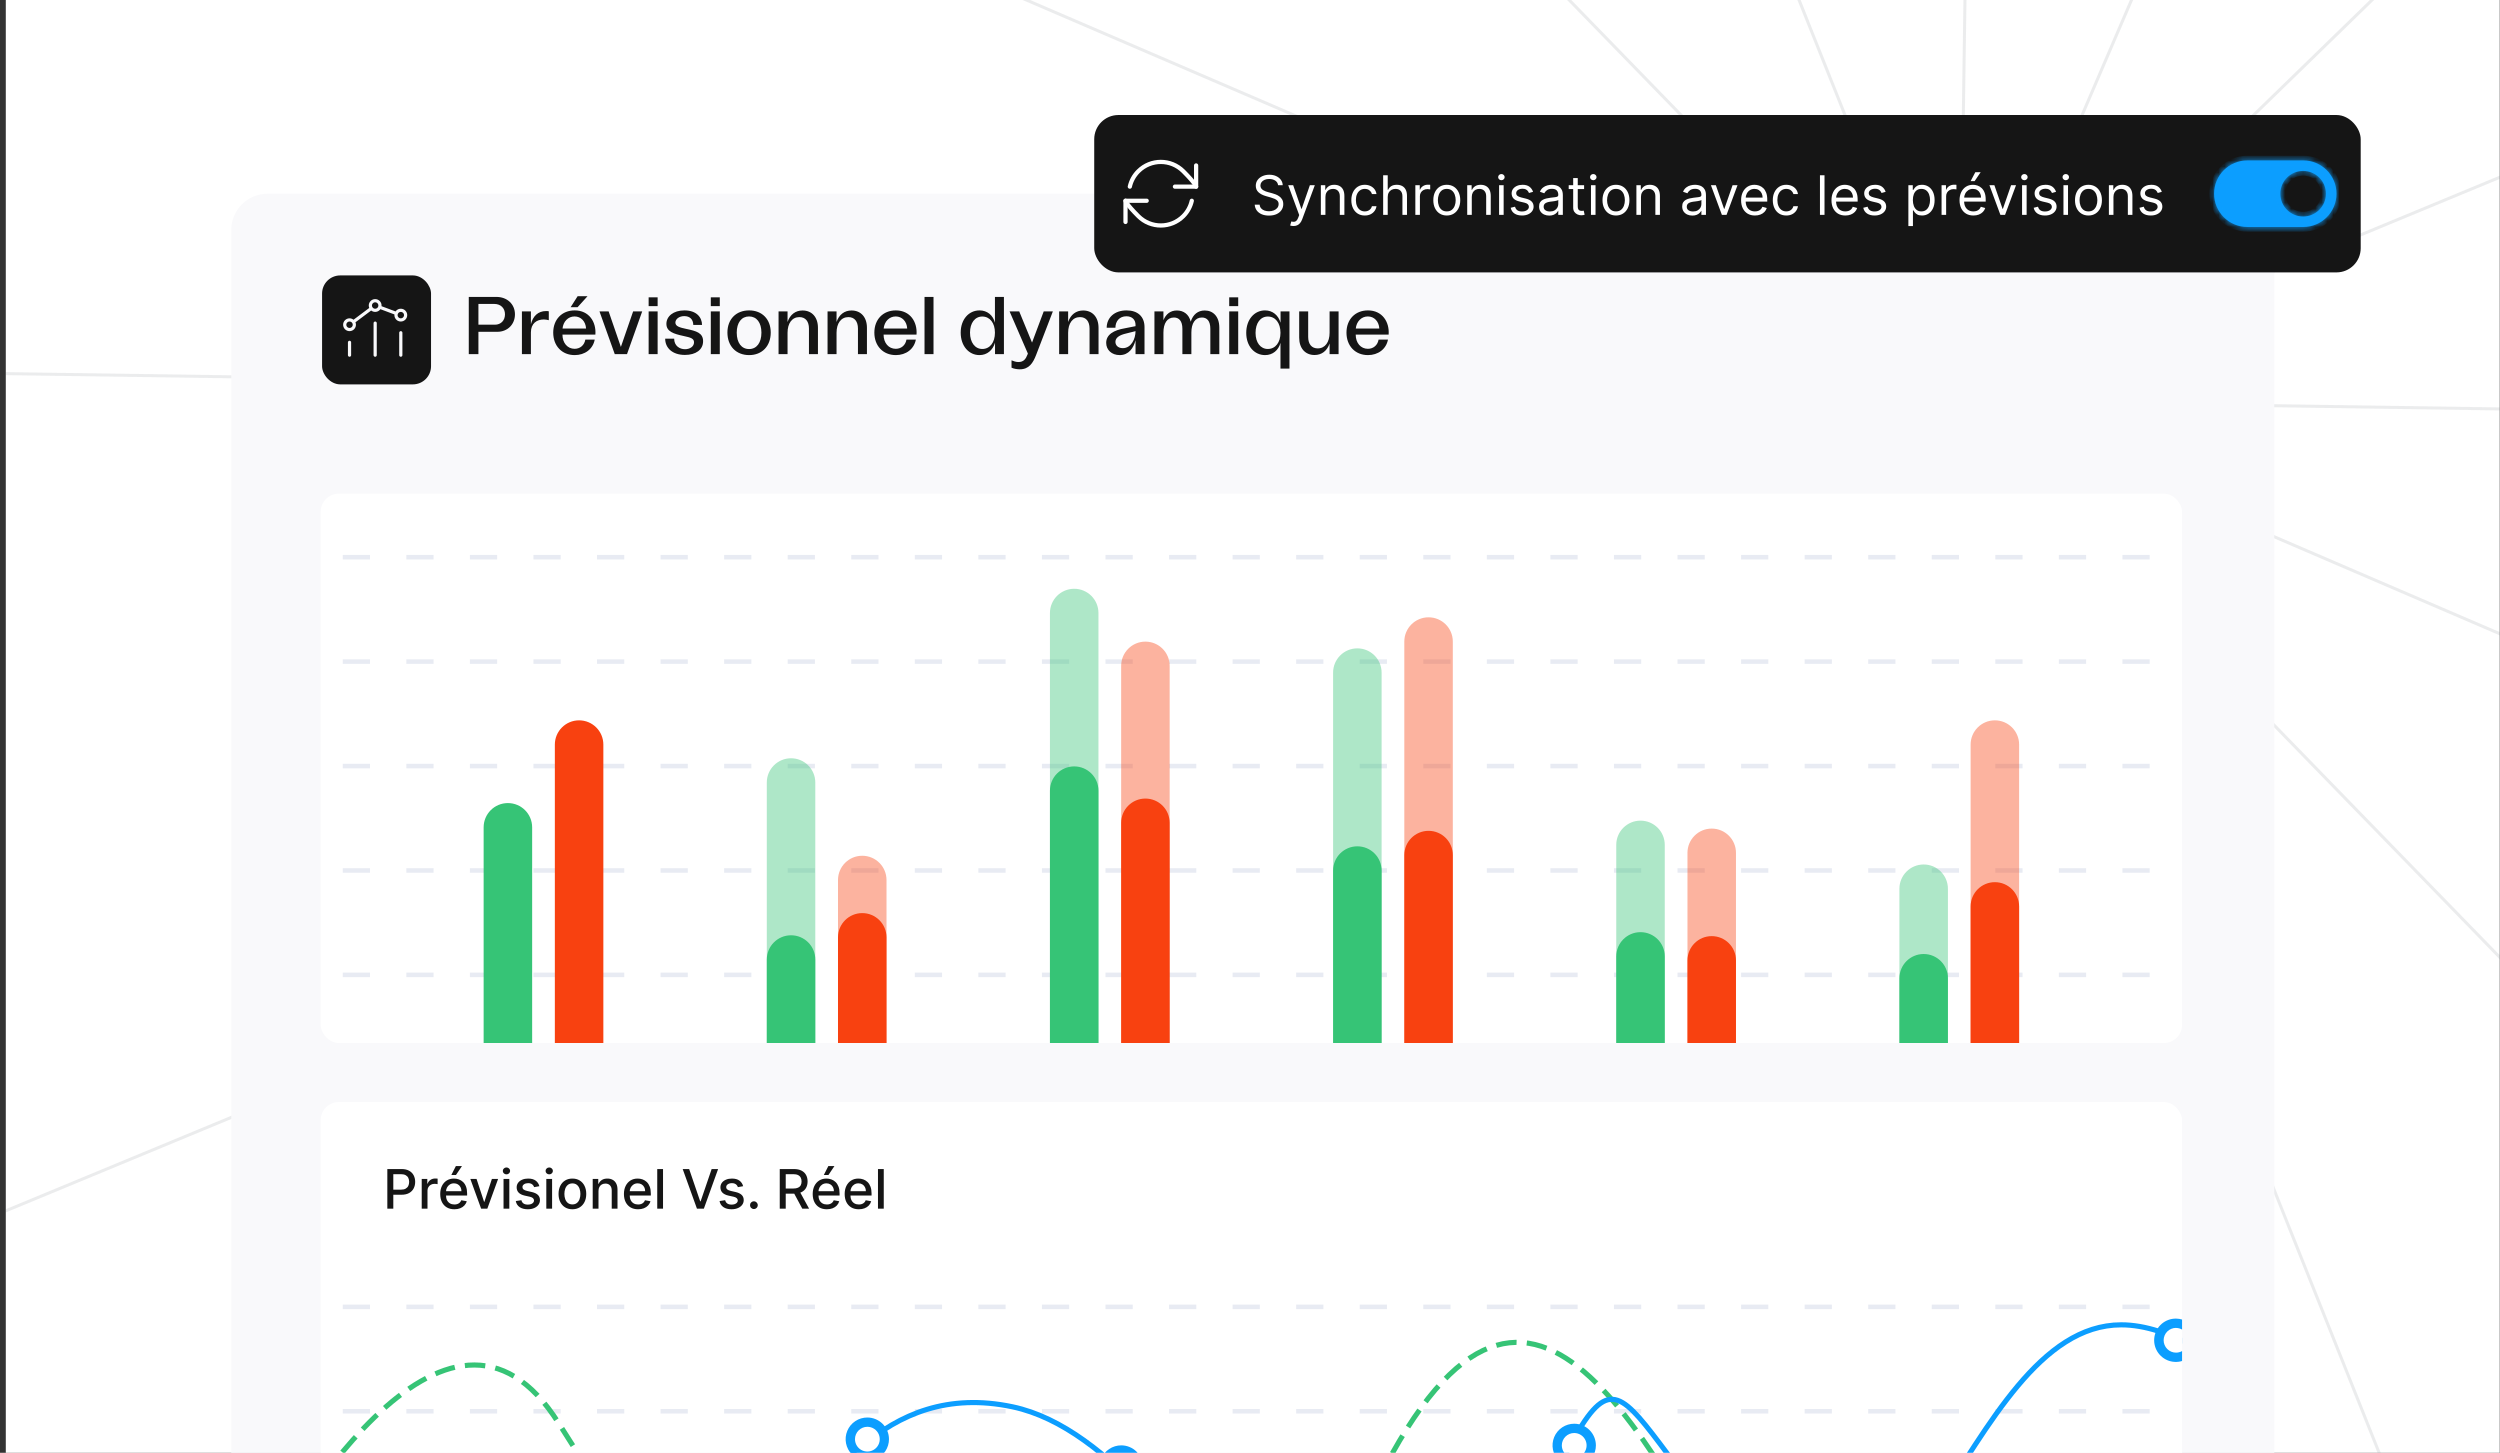 <svg width="413" height="240" viewBox="0 0 413 240" fill="none" xmlns="http://www.w3.org/2000/svg">
<rect x="0" y="0" width="413" height="240" fill="#333333" stroke="none"/>
<g clip-path="url(#clip0_8269_175223)">
<rect width="412" height="240" transform="translate(0.957)" fill="white"/>
<path d="M1870.22 -1437.09L-1222.88 1569.66" stroke="#39434C" stroke-opacity="0.1" stroke-width="0.5"/>
<path d="M-994.401 -1289.64L1641.74 1422.22" stroke="#39434C" stroke-opacity="0.1" stroke-width="0.5"/>
<path d="M354.204 -2090.33L293.143 2222.91" stroke="#39434C" stroke-opacity="0.1" stroke-width="0.5"/>
<path d="M-1571.32 39.465L2218.66 93.118" stroke="#39434C" stroke-opacity="0.1" stroke-width="0.5"/>
<path d="M2304.61 -754.676L-1657.27 887.247" stroke="#39434C" stroke-opacity="0.1" stroke-width="0.5"/>
<path d="M-476.124 -1936.77L1123.47 2069.36" stroke="#39434C" stroke-opacity="0.1" stroke-width="0.5"/>
<path d="M1174.51 -1915.64L-527.174 2048.21" stroke="#39434C" stroke-opacity="0.1" stroke-width="0.5"/>
<path d="M-1421.07 -684.176L2068.41 816.758" stroke="#39434C" stroke-opacity="0.1" stroke-width="0.5"/>
<g clip-path="url(#clip1_8269_175223)">
<path d="M38.207 38C38.207 34.686 40.893 32 44.207 32H369.707C373.021 32 375.707 34.686 375.707 38V303.5C375.707 306.814 373.021 309.5 369.707 309.5H44.207C40.893 309.5 38.207 306.814 38.207 303.5V38Z" fill="#F9F9FB"/>
<rect x="53.207" y="45.5" width="18" height="18" rx="3" fill="#151515"/>
<path d="M66.213 58.673V54.967M61.977 58.673V53.379M57.742 58.673V56.555" stroke="#F9F9FB" stroke-width="0.529" stroke-linecap="round" stroke-linejoin="round"/>
<path d="M62.722 50.749L65.459 51.775M61.342 50.947L58.378 53.17M66.775 51.497C67.085 51.807 67.085 52.309 66.775 52.62C66.464 52.93 65.962 52.93 65.651 52.62C65.341 52.309 65.341 51.807 65.651 51.497C65.962 51.187 66.464 51.187 66.775 51.497ZM58.304 53.085C58.614 53.395 58.614 53.898 58.304 54.208C57.994 54.518 57.491 54.518 57.181 54.208C56.871 53.898 56.871 53.395 57.181 53.085C57.491 52.775 57.994 52.775 58.304 53.085ZM62.539 49.908C62.849 50.218 62.849 50.721 62.539 51.031C62.229 51.342 61.726 51.342 61.416 51.031C61.106 50.721 61.106 50.218 61.416 49.908C61.726 49.598 62.229 49.598 62.539 49.908Z" stroke="#F9F9FB" stroke-width="0.529" stroke-linecap="round" stroke-linejoin="round"/>
<path d="M77.442 58.5V49.05H82.005C83.787 49.05 85.07 50.252 85.07 51.925C85.07 53.599 83.841 54.815 82.154 54.815H79.035V58.5H77.442ZM79.035 53.64H81.749C82.761 53.64 83.423 52.938 83.423 51.925C83.423 50.926 82.734 50.211 81.668 50.211H79.035V53.64ZM86.22 58.5V51.44H87.705V53.572C88.029 52.249 88.866 51.386 90.216 51.386C90.364 51.386 90.513 51.386 90.661 51.426V52.898C90.418 52.83 90.094 52.776 89.838 52.776C88.69 52.776 87.705 53.41 87.705 54.909V58.5H86.22ZM94.942 58.662C92.823 58.662 91.392 57.136 91.392 54.95C91.392 52.776 92.823 51.278 94.942 51.278C97.305 51.278 98.52 53.181 98.358 55.273H92.917C92.917 56.664 93.754 57.623 94.929 57.623C95.847 57.623 96.549 57.015 96.697 56.097H98.25C97.953 57.676 96.616 58.662 94.942 58.662ZM92.931 54.275H96.819C96.751 53.1 95.982 52.276 94.915 52.276C93.849 52.276 93.039 53.127 92.931 54.275ZM94.267 50.751L95.428 48.928H97.062L95.415 50.751H94.267ZM101.557 58.5L99.032 51.44H100.544L102.569 57.312L104.594 51.44H106.093L103.582 58.5H101.557ZM107.155 58.5V51.44H108.64V58.5H107.155ZM107.155 50.575V49.117H108.64V50.575H107.155ZM113.154 58.635C111.061 58.635 109.887 57.461 109.887 55.949H111.372C111.372 57.123 112.263 57.69 113.167 57.69C113.896 57.69 114.652 57.298 114.652 56.556C114.652 55.922 114.126 55.76 112.911 55.503C111.291 55.152 110.089 54.774 110.089 53.505C110.089 52.249 111.237 51.278 113.073 51.278C115.071 51.278 115.975 52.438 115.975 53.681H114.531C114.517 52.776 113.977 52.222 113.046 52.222C112.168 52.222 111.574 52.736 111.574 53.289C111.574 53.923 112.317 54.112 113.397 54.342C115.017 54.679 116.151 54.99 116.151 56.367C116.151 57.798 114.922 58.635 113.154 58.635ZM117.425 58.5V51.44H118.91V58.5H117.425ZM117.425 50.575V49.117H118.91V50.575H117.425ZM123.761 58.662C121.601 58.662 120.17 57.177 120.17 54.936C120.17 52.736 121.601 51.278 123.761 51.278C125.894 51.278 127.325 52.736 127.325 54.936C127.325 57.177 125.894 58.662 123.761 58.662ZM121.709 54.95C121.709 56.623 122.492 57.663 123.748 57.663C125.003 57.663 125.786 56.623 125.786 54.95C125.786 53.303 125.003 52.276 123.748 52.276C122.492 52.276 121.709 53.303 121.709 54.95ZM128.618 58.5V51.44H130.103V53.194C130.521 51.966 131.412 51.291 132.587 51.291C134.099 51.291 135.125 52.371 135.125 54.153V58.5H133.64V54.275C133.64 53.087 133.059 52.385 132.06 52.385C130.845 52.385 130.103 53.41 130.103 54.977V58.5H128.618ZM136.712 58.5V51.44H138.197V53.194C138.616 51.966 139.507 51.291 140.681 51.291C142.193 51.291 143.219 52.371 143.219 54.153V58.5H141.734V54.275C141.734 53.087 141.154 52.385 140.155 52.385C138.94 52.385 138.197 53.41 138.197 54.977V58.5H136.712ZM147.993 58.662C145.874 58.662 144.443 57.136 144.443 54.95C144.443 52.776 145.874 51.278 147.993 51.278C150.356 51.278 151.571 53.181 151.409 55.273H145.968C145.968 56.664 146.805 57.623 147.98 57.623C148.898 57.623 149.6 57.015 149.748 56.097H151.301C151.004 57.676 149.667 58.662 147.993 58.662ZM145.982 54.275H149.87C149.802 53.1 149.033 52.276 147.966 52.276C146.9 52.276 146.09 53.127 145.982 54.275ZM152.731 58.5V49.05H154.216V58.5H152.731ZM161.812 58.662C160.057 58.662 158.707 57.163 158.707 54.95C158.707 52.763 160.044 51.278 161.826 51.278C163.081 51.278 164.053 52.074 164.364 53.316V49.05H165.849V58.5H164.377V56.61C164.013 57.852 163.068 58.662 161.812 58.662ZM160.246 54.95C160.246 56.569 161.07 57.65 162.271 57.65C163.527 57.65 164.364 56.583 164.364 54.963C164.364 53.356 163.527 52.29 162.271 52.29C161.056 52.29 160.246 53.356 160.246 54.95ZM168.467 61.011C167.981 61.011 167.428 60.903 167.104 60.741V59.526C167.441 59.675 167.873 59.809 168.238 59.809C169.102 59.809 169.466 59.31 169.763 58.527L169.804 58.406L166.78 51.44H168.373L170.492 56.596L172.423 51.44H173.935L171.194 58.568C170.654 59.998 169.979 61.011 168.467 61.011ZM174.971 58.5V51.44H176.456V53.194C176.875 51.966 177.766 51.291 178.94 51.291C180.452 51.291 181.478 52.371 181.478 54.153V58.5H179.993V54.275C179.993 53.087 179.413 52.385 178.414 52.385C177.199 52.385 176.456 53.41 176.456 54.977V58.5H174.971ZM184.983 58.662C183.647 58.662 182.742 57.798 182.742 56.637C182.742 55.273 183.984 54.544 185.82 54.234L187.589 53.883V53.681C187.589 52.776 186.995 52.249 186.077 52.249C184.943 52.249 184.268 53.059 184.268 54.139H182.823C182.837 52.465 184.119 51.278 186.104 51.278C187.953 51.278 189.074 52.29 189.074 54.045V58.5H187.589V56.205C187.265 57.487 186.468 58.662 184.983 58.662ZM184.268 56.475C184.268 57.002 184.659 57.514 185.483 57.514C186.9 57.514 187.589 55.962 187.589 54.706L186.077 55.084C184.929 55.341 184.268 55.786 184.268 56.475ZM199.947 54.315C199.947 53.005 199.38 52.452 198.556 52.452C197.422 52.452 196.815 53.424 196.815 54.95V58.5H195.33V54.315C195.33 53.019 194.763 52.452 193.939 52.452C192.805 52.452 192.198 53.424 192.198 54.95V58.5H190.713V51.44H192.198V52.898C192.616 51.871 193.372 51.291 194.425 51.291C195.519 51.291 196.41 51.912 196.707 53.141C197.085 51.953 197.895 51.291 199.029 51.291C200.392 51.291 201.432 52.276 201.432 54.126V58.5H199.947V54.315ZM203.066 58.5V51.44H204.551V58.5H203.066ZM203.066 50.575V49.117H204.551V50.575H203.066ZM208.983 51.278C210.239 51.278 211.184 52.074 211.548 53.316V51.44H213.02V60.889H211.535V56.637C211.211 57.865 210.252 58.662 208.997 58.662C207.215 58.662 205.878 57.177 205.878 54.99C205.878 52.776 207.228 51.278 208.983 51.278ZM207.417 54.99C207.417 56.583 208.227 57.65 209.442 57.65C210.698 57.65 211.535 56.583 211.535 54.977C211.535 53.356 210.698 52.29 209.442 52.29C208.227 52.29 207.417 53.37 207.417 54.99ZM221.133 51.44V58.5H219.648V56.745C219.229 57.974 218.338 58.648 217.164 58.648C215.652 58.648 214.626 57.569 214.626 55.786V51.44H216.111V55.665C216.111 56.853 216.691 57.555 217.69 57.555C218.905 57.555 219.648 56.529 219.648 54.963V51.44H221.133ZM225.987 58.662C223.868 58.662 222.437 57.136 222.437 54.95C222.437 52.776 223.868 51.278 225.987 51.278C228.35 51.278 229.565 53.181 229.403 55.273H223.962C223.962 56.664 224.799 57.623 225.974 57.623C226.892 57.623 227.594 57.015 227.742 56.097H229.295C228.998 57.676 227.661 58.662 225.987 58.662ZM223.976 54.275H227.864C227.796 53.1 227.027 52.276 225.96 52.276C224.894 52.276 224.084 53.127 223.976 54.275Z" fill="#151515"/>
<g clip-path="url(#clip2_8269_175223)">
<rect x="52.978" y="81.555" width="307.5" height="90.75" rx="3" fill="white"/>
<line x1="46.126" y1="92.051" x2="367.331" y2="92.051" stroke="#E8EBF3" stroke-width="0.75" stroke-dasharray="4.5 6"/>
<line x1="46.126" y1="109.301" x2="367.331" y2="109.301" stroke="#E8EBF3" stroke-width="0.75" stroke-dasharray="4.5 6"/>
<line x1="46.126" y1="126.551" x2="367.331" y2="126.551" stroke="#E8EBF3" stroke-width="0.75" stroke-dasharray="4.5 6"/>
<line x1="46.126" y1="143.801" x2="367.331" y2="143.801" stroke="#E8EBF3" stroke-width="0.75" stroke-dasharray="4.5 6"/>
<line x1="46.126" y1="161.051" x2="367.331" y2="161.051" stroke="#E8EBF3" stroke-width="0.75" stroke-dasharray="4.5 6"/>
<path d="M79.897 136.675C79.897 134.462 81.691 132.668 83.904 132.668C86.117 132.668 87.911 134.462 87.911 136.675L87.911 172.302H79.897L79.897 136.675Z" fill="#36C476"/>
<path d="M91.661 123.007C91.661 120.794 93.454 119 95.667 119C97.88 119 99.674 120.794 99.674 123.007L99.674 172.303H91.661L91.661 123.007Z" fill="#F84110"/>
<path d="M126.674 129.272C126.674 127.06 128.468 125.266 130.681 125.266C132.894 125.266 134.687 127.06 134.687 129.272L134.687 172.305H126.674L126.674 129.272Z" fill="#36C476" fill-opacity="0.4"/>
<path d="M126.674 158.515C126.674 156.302 128.468 154.508 130.681 154.508C132.894 154.508 134.687 156.302 134.687 158.515L134.687 172.303H126.674L126.674 158.515Z" fill="#36C476"/>
<path d="M138.437 145.378C138.437 143.165 140.231 141.371 142.444 141.371C144.657 141.371 146.451 143.165 146.451 145.378L146.451 172.306H138.437L138.437 145.378Z" fill="#F84110" fill-opacity="0.4"/>
<path d="M138.437 154.851C138.437 152.638 140.231 150.844 142.444 150.844C144.657 150.844 146.451 152.638 146.451 154.851L146.451 172.302H138.437L138.437 154.851Z" fill="#F84110"/>
<path d="M173.451 101.272C173.451 99.059 175.245 97.266 177.458 97.266C179.671 97.266 181.465 99.059 181.465 101.272L181.465 172.304H173.451L173.451 101.272Z" fill="#36C476" fill-opacity="0.4"/>
<path d="M173.451 130.616C173.451 128.403 175.245 126.609 177.458 126.609C179.671 126.609 181.465 128.403 181.465 130.616L181.465 172.305H173.451L173.451 130.616Z" fill="#36C476"/>
<path d="M185.215 110.003C185.215 107.79 187.009 105.996 189.222 105.996C191.435 105.996 193.228 107.79 193.228 110.003L193.228 172.305H185.215L185.215 110.003Z" fill="#F84110" fill-opacity="0.4"/>
<path d="M185.215 135.929C185.215 133.716 187.009 131.922 189.222 131.922C191.435 131.922 193.228 133.716 193.228 135.929L193.228 172.302H185.215L185.215 135.929Z" fill="#F84110"/>
<path d="M220.228 111.116C220.228 108.903 222.022 107.109 224.235 107.109C226.448 107.109 228.242 108.903 228.242 111.116L228.242 172.306H220.228L220.228 111.116Z" fill="#36C476" fill-opacity="0.4"/>
<path d="M220.228 143.819C220.228 141.606 222.022 139.812 224.235 139.812C226.448 139.812 228.242 141.606 228.242 143.819L228.242 172.309H220.228L220.228 143.819Z" fill="#36C476"/>
<path d="M231.992 105.987C231.992 103.774 233.786 101.98 235.998 101.98C238.211 101.98 240.005 103.774 240.005 105.987L240.005 172.303H231.992L231.992 105.987Z" fill="#F84110" fill-opacity="0.4"/>
<path d="M231.992 141.261C231.992 139.048 233.786 137.254 235.998 137.254C238.211 137.254 240.005 139.048 240.005 141.261L240.005 172.305H231.992L231.992 141.261Z" fill="#F84110"/>
<path d="M267.005 139.577C267.005 137.364 268.799 135.57 271.012 135.57C273.225 135.57 275.019 137.364 275.019 139.577L275.019 172.303H267.005L267.005 139.577Z" fill="#36C476" fill-opacity="0.4"/>
<path d="M267.005 157.999C267.005 155.786 268.799 153.992 271.012 153.992C273.225 153.992 275.019 155.786 275.019 157.999L275.019 172.301H267.005L267.005 157.999Z" fill="#36C476"/>
<path d="M278.769 140.89C278.769 138.677 280.563 136.883 282.776 136.883C284.989 136.883 286.783 138.677 286.783 140.89L286.783 172.305H278.769L278.769 140.89Z" fill="#F84110" fill-opacity="0.4"/>
<path d="M278.77 158.655C278.77 156.442 280.563 154.648 282.776 154.648C284.989 154.648 286.783 156.442 286.783 158.655L286.783 172.304H278.77L278.77 158.655Z" fill="#F84110"/>
<path d="M313.782 146.819C313.782 144.606 315.576 142.812 317.789 142.812C320.002 142.812 321.796 144.606 321.796 146.819L321.796 172.303H313.782L313.782 146.819Z" fill="#36C476" fill-opacity="0.4"/>
<path d="M313.782 161.608C313.782 159.395 315.576 157.602 317.789 157.602C320.002 157.602 321.796 159.395 321.796 161.608L321.796 172.301H313.782L313.782 161.608Z" fill="#36C476"/>
<path d="M325.546 123.007C325.546 120.794 327.34 119 329.553 119C331.766 119 333.559 120.794 333.559 123.007L333.559 172.303H325.546L325.546 123.007Z" fill="#F84110" fill-opacity="0.4"/>
<path d="M325.546 149.741C325.546 147.528 327.34 145.734 329.553 145.734C331.766 145.734 333.559 147.528 333.559 149.741L333.559 172.303H325.546L325.546 149.741Z" fill="#F84110"/>
</g>
<g clip-path="url(#clip3_8269_175223)">
<rect x="52.978" y="182.055" width="307.5" height="117" rx="3" fill="white"/>
<line x1="46.126" y1="215.895" x2="367.331" y2="215.895" stroke="#E8EBF3" stroke-width="0.75" stroke-dasharray="4.5 6"/>
<line x1="46.126" y1="233.145" x2="367.331" y2="233.145" stroke="#E8EBF3" stroke-width="0.75" stroke-dasharray="4.5 6"/>
<path d="M63.987 199.672V193.126H66.32C66.829 193.126 67.251 193.219 67.585 193.404C67.92 193.59 68.17 193.843 68.337 194.165C68.503 194.485 68.586 194.845 68.586 195.245C68.586 195.648 68.502 196.01 68.333 196.332C68.167 196.652 67.916 196.905 67.579 197.093C67.245 197.278 66.824 197.371 66.317 197.371H64.712V196.533H66.227C66.549 196.533 66.81 196.478 67.01 196.367C67.21 196.254 67.357 196.101 67.451 195.907C67.545 195.713 67.592 195.493 67.592 195.245C67.592 194.998 67.545 194.779 67.451 194.587C67.357 194.395 67.209 194.245 67.007 194.136C66.807 194.028 66.542 193.973 66.214 193.973H64.974V199.672H63.987ZM69.667 199.672V194.763H70.591V195.543H70.642C70.731 195.278 70.889 195.071 71.115 194.919C71.343 194.766 71.6 194.689 71.888 194.689C71.948 194.689 72.018 194.691 72.099 194.696C72.182 194.7 72.247 194.705 72.294 194.712V195.626C72.256 195.615 72.187 195.603 72.089 195.591C71.991 195.576 71.893 195.568 71.795 195.568C71.57 195.568 71.368 195.616 71.191 195.712C71.017 195.806 70.878 195.937 70.776 196.105C70.674 196.271 70.622 196.461 70.622 196.674V199.672H69.667ZM75.061 199.771C74.577 199.771 74.161 199.668 73.811 199.461C73.464 199.252 73.195 198.959 73.006 198.582C72.818 198.203 72.725 197.759 72.725 197.249C72.725 196.746 72.818 196.303 73.006 195.92C73.195 195.536 73.46 195.237 73.799 195.022C74.139 194.806 74.538 194.699 74.994 194.699C75.271 194.699 75.539 194.745 75.799 194.836C76.059 194.928 76.292 195.072 76.499 195.268C76.706 195.464 76.869 195.718 76.988 196.032C77.107 196.343 77.167 196.721 77.167 197.166V197.505H73.265V196.789H76.231C76.231 196.538 76.18 196.315 76.077 196.121C75.975 195.925 75.831 195.771 75.646 195.658C75.463 195.545 75.247 195.488 75 195.488C74.732 195.488 74.497 195.554 74.297 195.686C74.099 195.816 73.945 195.987 73.837 196.198C73.73 196.407 73.677 196.634 73.677 196.879V197.438C73.677 197.766 73.735 198.045 73.85 198.275C73.967 198.505 74.13 198.681 74.339 198.803C74.547 198.922 74.791 198.982 75.07 198.982C75.252 198.982 75.417 198.956 75.566 198.905C75.715 198.852 75.844 198.773 75.953 198.668C76.061 198.564 76.144 198.435 76.202 198.282L77.106 198.445C77.034 198.711 76.904 198.944 76.716 199.145C76.531 199.343 76.298 199.497 76.016 199.608C75.737 199.717 75.419 199.771 75.061 199.771ZM74.562 194.108L75.31 192.634H76.317L75.326 194.108H74.562ZM82.286 194.763L80.506 199.672H79.483L77.7 194.763H78.726L79.969 198.54H80.02L81.26 194.763H82.286ZM83.184 199.672V194.763H84.14V199.672H83.184ZM83.667 194.005C83.501 194.005 83.358 193.95 83.239 193.839C83.121 193.726 83.063 193.592 83.063 193.436C83.063 193.279 83.121 193.145 83.239 193.034C83.358 192.921 83.501 192.864 83.667 192.864C83.833 192.864 83.975 192.921 84.092 193.034C84.211 193.145 84.271 193.279 84.271 193.436C84.271 193.592 84.211 193.726 84.092 193.839C83.975 193.95 83.833 194.005 83.667 194.005ZM89.104 195.961L88.238 196.115C88.202 196.004 88.144 195.898 88.066 195.798C87.989 195.698 87.884 195.616 87.752 195.552C87.62 195.488 87.455 195.456 87.257 195.456C86.986 195.456 86.76 195.517 86.579 195.638C86.398 195.758 86.308 195.912 86.308 196.102C86.308 196.266 86.368 196.398 86.49 196.498C86.611 196.598 86.807 196.68 87.078 196.744L87.858 196.923C88.309 197.028 88.646 197.189 88.868 197.406C89.089 197.623 89.2 197.906 89.2 198.253C89.2 198.547 89.115 198.809 88.944 199.039C88.776 199.267 88.541 199.446 88.238 199.576C87.938 199.706 87.589 199.771 87.193 199.771C86.643 199.771 86.195 199.654 85.847 199.419C85.5 199.183 85.287 198.847 85.208 198.413L86.132 198.272C86.189 198.513 86.308 198.695 86.487 198.819C86.666 198.94 86.899 199.001 87.187 199.001C87.5 199.001 87.75 198.936 87.938 198.806C88.125 198.674 88.219 198.513 88.219 198.323C88.219 198.17 88.161 198.041 88.046 197.936C87.933 197.832 87.76 197.753 87.525 197.7L86.694 197.518C86.236 197.413 85.897 197.247 85.678 197.019C85.461 196.791 85.352 196.502 85.352 196.153C85.352 195.863 85.433 195.61 85.595 195.392C85.757 195.175 85.981 195.006 86.266 194.884C86.552 194.761 86.879 194.699 87.247 194.699C87.778 194.699 88.195 194.814 88.5 195.044C88.805 195.272 89.006 195.578 89.104 195.961ZM90.251 199.672V194.763H91.206V199.672H90.251ZM90.733 194.005C90.567 194.005 90.424 193.95 90.305 193.839C90.188 193.726 90.129 193.592 90.129 193.436C90.129 193.279 90.188 193.145 90.305 193.034C90.424 192.921 90.567 192.864 90.733 192.864C90.9 192.864 91.041 192.921 91.159 193.034C91.278 193.145 91.337 193.279 91.337 193.436C91.337 193.592 91.278 193.726 91.159 193.839C91.041 193.95 90.9 194.005 90.733 194.005ZM94.56 199.771C94.1 199.771 93.698 199.665 93.355 199.455C93.012 199.244 92.746 198.949 92.556 198.569C92.366 198.19 92.272 197.747 92.272 197.24C92.272 196.73 92.366 196.285 92.556 195.904C92.746 195.522 93.012 195.226 93.355 195.015C93.698 194.804 94.1 194.699 94.56 194.699C95.02 194.699 95.422 194.804 95.765 195.015C96.108 195.226 96.374 195.522 96.564 195.904C96.753 196.285 96.848 196.73 96.848 197.24C96.848 197.747 96.753 198.19 96.564 198.569C96.374 198.949 96.108 199.244 95.765 199.455C95.422 199.665 95.02 199.771 94.56 199.771ZM94.563 198.969C94.861 198.969 95.109 198.89 95.305 198.732C95.501 198.575 95.645 198.365 95.739 198.103C95.835 197.841 95.883 197.552 95.883 197.237C95.883 196.923 95.835 196.636 95.739 196.374C95.645 196.109 95.501 195.897 95.305 195.738C95.109 195.578 94.861 195.498 94.563 195.498C94.263 195.498 94.013 195.578 93.815 195.738C93.619 195.897 93.473 196.109 93.377 196.374C93.284 196.636 93.237 196.923 93.237 197.237C93.237 197.552 93.284 197.841 93.377 198.103C93.473 198.365 93.619 198.575 93.815 198.732C94.013 198.89 94.263 198.969 94.563 198.969ZM98.871 196.757V199.672H97.915V194.763H98.832V195.562H98.893C99.006 195.302 99.183 195.093 99.423 194.935C99.666 194.778 99.972 194.699 100.341 194.699C100.675 194.699 100.968 194.769 101.22 194.91C101.471 195.048 101.666 195.255 101.804 195.53C101.943 195.805 102.012 196.145 102.012 196.549V199.672H101.057V196.664C101.057 196.309 100.964 196.031 100.778 195.83C100.593 195.628 100.339 195.527 100.015 195.527C99.793 195.527 99.596 195.575 99.423 195.67C99.253 195.766 99.118 195.907 99.017 196.092C98.919 196.276 98.871 196.497 98.871 196.757ZM105.41 199.771C104.926 199.771 104.509 199.668 104.16 199.461C103.813 199.252 103.544 198.959 103.354 198.582C103.167 198.203 103.073 197.759 103.073 197.249C103.073 196.746 103.167 196.303 103.354 195.92C103.544 195.536 103.808 195.237 104.147 195.022C104.488 194.806 104.886 194.699 105.342 194.699C105.619 194.699 105.888 194.745 106.148 194.836C106.408 194.928 106.641 195.072 106.848 195.268C107.054 195.464 107.217 195.718 107.337 196.032C107.456 196.343 107.516 196.721 107.516 197.166V197.505H103.613V196.789H106.579C106.579 196.538 106.528 196.315 106.426 196.121C106.324 195.925 106.18 195.771 105.994 195.658C105.811 195.545 105.596 195.488 105.349 195.488C105.08 195.488 104.846 195.554 104.646 195.686C104.448 195.816 104.294 195.987 104.185 196.198C104.079 196.407 104.026 196.634 104.026 196.879V197.438C104.026 197.766 104.083 198.045 104.198 198.275C104.315 198.505 104.478 198.681 104.687 198.803C104.896 198.922 105.14 198.982 105.419 198.982C105.6 198.982 105.765 198.956 105.915 198.905C106.064 198.852 106.193 198.773 106.301 198.668C106.41 198.564 106.493 198.435 106.551 198.282L107.455 198.445C107.383 198.711 107.253 198.944 107.065 199.145C106.88 199.343 106.646 199.497 106.365 199.608C106.086 199.717 105.767 199.771 105.41 199.771ZM109.532 193.126V199.672H108.576V193.126H109.532ZM113.848 193.126L115.67 198.457H115.743L117.565 193.126H118.632L116.277 199.672H115.136L112.78 193.126H113.848ZM122.766 195.961L121.9 196.115C121.864 196.004 121.806 195.898 121.728 195.798C121.651 195.698 121.547 195.616 121.414 195.552C121.282 195.488 121.117 195.456 120.919 195.456C120.648 195.456 120.423 195.517 120.241 195.638C120.06 195.758 119.97 195.912 119.97 196.102C119.97 196.266 120.031 196.398 120.152 196.498C120.273 196.598 120.469 196.68 120.74 196.744L121.52 196.923C121.972 197.028 122.308 197.189 122.53 197.406C122.751 197.623 122.862 197.906 122.862 198.253C122.862 198.547 122.777 198.809 122.607 199.039C122.438 199.267 122.203 199.446 121.9 199.576C121.6 199.706 121.251 199.771 120.855 199.771C120.305 199.771 119.857 199.654 119.51 199.419C119.162 199.183 118.949 198.847 118.87 198.413L119.794 198.272C119.852 198.513 119.97 198.695 120.149 198.819C120.328 198.94 120.561 199.001 120.849 199.001C121.162 199.001 121.412 198.936 121.6 198.806C121.787 198.674 121.881 198.513 121.881 198.323C121.881 198.17 121.824 198.041 121.708 197.936C121.596 197.832 121.422 197.753 121.188 197.7L120.357 197.518C119.898 197.413 119.56 197.247 119.34 197.019C119.123 196.791 119.014 196.502 119.014 196.153C119.014 195.863 119.095 195.61 119.257 195.392C119.419 195.175 119.643 195.006 119.928 194.884C120.214 194.761 120.541 194.699 120.909 194.699C121.44 194.699 121.858 194.814 122.162 195.044C122.467 195.272 122.668 195.578 122.766 195.961ZM124.543 199.733C124.368 199.733 124.218 199.671 124.092 199.547C123.966 199.422 123.903 199.27 123.903 199.093C123.903 198.919 123.966 198.77 124.092 198.646C124.218 198.52 124.368 198.457 124.543 198.457C124.717 198.457 124.867 198.52 124.993 198.646C125.119 198.77 125.182 198.919 125.182 199.093C125.182 199.211 125.152 199.318 125.092 199.416C125.035 199.512 124.958 199.589 124.862 199.646C124.766 199.704 124.66 199.733 124.543 199.733ZM128.815 199.672V193.126H131.148C131.655 193.126 132.076 193.214 132.41 193.388C132.747 193.563 132.998 193.805 133.165 194.114C133.331 194.421 133.414 194.776 133.414 195.178C133.414 195.579 133.33 195.931 133.161 196.236C132.995 196.539 132.744 196.774 132.407 196.942C132.073 197.111 131.652 197.195 131.145 197.195H129.377V196.345H131.055C131.375 196.345 131.635 196.299 131.835 196.207C132.037 196.116 132.186 195.983 132.279 195.808C132.373 195.633 132.42 195.423 132.42 195.178C132.42 194.931 132.372 194.717 132.276 194.536C132.182 194.355 132.034 194.216 131.832 194.12C131.632 194.022 131.368 193.973 131.042 193.973H129.802V199.672H128.815ZM132.046 196.719L133.663 199.672H132.538L130.953 196.719H132.046ZM136.593 199.771C136.109 199.771 135.693 199.668 135.343 199.461C134.996 199.252 134.728 198.959 134.538 198.582C134.351 198.203 134.257 197.759 134.257 197.249C134.257 196.746 134.351 196.303 134.538 195.92C134.728 195.536 134.992 195.237 135.331 195.022C135.672 194.806 136.07 194.699 136.526 194.699C136.803 194.699 137.071 194.745 137.331 194.836C137.591 194.928 137.825 195.072 138.031 195.268C138.238 195.464 138.401 195.718 138.52 196.032C138.64 196.343 138.699 196.721 138.699 197.166V197.505H134.797V196.789H137.763C137.763 196.538 137.712 196.315 137.609 196.121C137.507 195.925 137.363 195.771 137.178 195.658C136.995 195.545 136.78 195.488 136.532 195.488C136.264 195.488 136.03 195.554 135.829 195.686C135.631 195.816 135.478 195.987 135.369 196.198C135.263 196.407 135.209 196.634 135.209 196.879V197.438C135.209 197.766 135.267 198.045 135.382 198.275C135.499 198.505 135.662 198.681 135.871 198.803C136.08 198.922 136.324 198.982 136.603 198.982C136.784 198.982 136.949 198.956 137.098 198.905C137.247 198.852 137.376 198.773 137.485 198.668C137.593 198.564 137.677 198.435 137.734 198.282L138.639 198.445C138.566 198.711 138.436 198.944 138.249 199.145C138.063 199.343 137.83 199.497 137.549 199.608C137.27 199.717 136.951 199.771 136.593 199.771ZM136.095 194.108L136.842 192.634H137.849L136.858 194.108H136.095ZM141.875 199.771C141.392 199.771 140.975 199.668 140.626 199.461C140.278 199.252 140.01 198.959 139.82 198.582C139.633 198.203 139.539 197.759 139.539 197.249C139.539 196.746 139.633 196.303 139.82 195.92C140.01 195.536 140.274 195.237 140.613 195.022C140.954 194.806 141.352 194.699 141.808 194.699C142.085 194.699 142.354 194.745 142.614 194.836C142.874 194.928 143.107 195.072 143.314 195.268C143.52 195.464 143.683 195.718 143.803 196.032C143.922 196.343 143.982 196.721 143.982 197.166V197.505H140.079V196.789H143.045C143.045 196.538 142.994 196.315 142.892 196.121C142.789 195.925 142.646 195.771 142.46 195.658C142.277 195.545 142.062 195.488 141.815 195.488C141.546 195.488 141.312 195.554 141.112 195.686C140.913 195.816 140.76 195.987 140.651 196.198C140.545 196.407 140.491 196.634 140.491 196.879V197.438C140.491 197.766 140.549 198.045 140.664 198.275C140.781 198.505 140.944 198.681 141.153 198.803C141.362 198.922 141.606 198.982 141.885 198.982C142.066 198.982 142.231 198.956 142.38 198.905C142.529 198.852 142.658 198.773 142.767 198.668C142.876 198.564 142.959 198.435 143.016 198.282L143.921 198.445C143.848 198.711 143.718 198.944 143.531 199.145C143.346 199.343 143.112 199.497 142.831 199.608C142.552 199.717 142.233 199.771 141.875 199.771ZM145.997 193.126V199.672H145.042V193.126H145.997Z" fill="#151515"/>
<path d="M39.95 265.337C47.174 251.663 73.898 205.682 92.346 235.197C120.871 280.851 116.226 253.688 158.697 262.667C191.643 269.632 203.388 290.506 228.783 242.346C254.873 192.877 274.385 244.391 293.017 273.488C310.993 301.51 324.939 243.747 351.561 243.747C366.417 243.747 385.683 253.974 393.511 267.944" stroke="#36C476" stroke-width="0.849" stroke-miterlimit="10" stroke-dasharray="3.38 1.69"/>
<path d="M38.077 263.249C38.077 263.249 73.826 224.314 95.374 258.729C123.909 304.382 124.779 223.425 167.26 232.404C200.206 239.369 222.019 317.678 246.166 266.419C270.312 215.161 261.84 226.953 288.801 256.612C315.761 286.27 323.792 218.863 350.425 218.863C366.233 218.863 387.453 242.386 394.124 257.726" stroke="#0C9EFF" stroke-width="0.849" stroke-miterlimit="10"/>
<path d="M143.257 240.546C144.805 240.546 146.06 239.291 146.06 237.744C146.06 236.196 144.805 234.941 143.257 234.941C141.709 234.941 140.454 236.196 140.454 237.744C140.454 239.291 141.709 240.546 143.257 240.546Z" fill="white"/>
<path d="M143.289 235.706C143.693 235.706 144.089 235.826 144.425 236.051C144.762 236.275 145.024 236.595 145.179 236.969C145.334 237.342 145.374 237.754 145.295 238.15C145.217 238.547 145.022 238.912 144.735 239.198C144.449 239.484 144.085 239.679 143.688 239.757C143.291 239.836 142.879 239.796 142.505 239.641C142.132 239.486 141.812 239.224 141.587 238.888C141.362 238.551 141.242 238.156 141.242 237.751C141.242 237.209 141.458 236.689 141.842 236.305C142.225 235.921 142.746 235.706 143.289 235.706ZM143.289 234.172C142.579 234.17 141.886 234.378 141.295 234.771C140.705 235.163 140.244 235.722 139.972 236.377C139.7 237.031 139.628 237.752 139.766 238.447C139.903 239.142 140.245 239.781 140.746 240.282C141.248 240.784 141.887 241.125 142.582 241.263C143.278 241.4 143.999 241.329 144.653 241.056C145.308 240.784 145.867 240.324 146.26 239.734C146.653 239.143 146.861 238.45 146.859 237.741C146.857 236.795 146.48 235.889 145.81 235.22C145.141 234.552 144.235 234.175 143.289 234.172Z" fill="#0C9EFF"/>
<path d="M185.237 245.16C184.68 245.162 184.135 244.999 183.671 244.691C183.207 244.383 182.845 243.945 182.63 243.431C182.416 242.917 182.359 242.351 182.466 241.805C182.573 241.259 182.84 240.757 183.234 240.363C183.627 239.968 184.128 239.699 184.674 239.59C185.22 239.481 185.786 239.536 186.301 239.748C186.816 239.961 187.256 240.321 187.565 240.784C187.875 241.247 188.04 241.791 188.04 242.348C188.04 243.092 187.745 243.806 187.22 244.333C186.694 244.86 185.981 245.157 185.237 245.16Z" fill="white"/>
<path d="M185.237 240.308C185.641 240.308 186.037 240.427 186.374 240.652C186.71 240.877 186.972 241.196 187.127 241.57C187.282 241.944 187.323 242.355 187.244 242.752C187.165 243.149 186.97 243.513 186.684 243.799C186.398 244.085 186.033 244.28 185.636 244.359C185.239 244.438 184.828 244.397 184.454 244.243C184.08 244.088 183.76 243.826 183.535 243.489C183.31 243.153 183.19 242.757 183.19 242.353C183.19 241.81 183.406 241.29 183.79 240.907C184.174 240.523 184.694 240.308 185.237 240.308ZM185.237 238.773C184.528 238.771 183.834 238.98 183.243 239.372C182.653 239.765 182.192 240.324 181.92 240.978C181.648 241.633 181.576 242.353 181.714 243.049C181.852 243.744 182.193 244.383 182.694 244.884C183.196 245.385 183.835 245.726 184.53 245.864C185.226 246.002 185.947 245.93 186.602 245.658C187.256 245.386 187.816 244.925 188.208 244.335C188.601 243.745 188.81 243.052 188.808 242.343C188.808 241.396 188.431 240.488 187.762 239.819C187.092 239.15 186.184 238.773 185.237 238.773Z" fill="#0C9EFF"/>
<path d="M260.06 241.577C259.506 241.575 258.965 241.409 258.505 241.1C258.045 240.791 257.688 240.352 257.477 239.84C257.266 239.328 257.212 238.765 257.322 238.222C257.431 237.679 257.699 237.181 258.091 236.79C258.484 236.399 258.983 236.133 259.527 236.026C260.07 235.918 260.634 235.975 261.145 236.187C261.657 236.399 262.094 236.758 262.402 237.219C262.709 237.68 262.873 238.221 262.873 238.775C262.873 239.144 262.801 239.509 262.659 239.85C262.518 240.19 262.31 240.5 262.049 240.76C261.787 241.02 261.477 241.227 261.136 241.367C260.794 241.507 260.429 241.578 260.06 241.577Z" fill="white"/>
<path d="M260.06 236.733C260.464 236.733 260.86 236.853 261.196 237.078C261.533 237.303 261.795 237.622 261.95 237.996C262.105 238.37 262.146 238.781 262.067 239.178C261.988 239.575 261.793 239.939 261.507 240.225C261.22 240.511 260.856 240.706 260.459 240.785C260.062 240.864 259.65 240.823 259.276 240.668C258.903 240.514 258.583 240.251 258.358 239.915C258.133 239.579 258.013 239.183 258.013 238.779C258.013 238.236 258.229 237.716 258.613 237.332C258.996 236.949 259.517 236.733 260.06 236.733ZM260.06 235.199C259.351 235.199 258.659 235.409 258.07 235.802C257.481 236.196 257.022 236.755 256.751 237.409C256.48 238.063 256.409 238.783 256.547 239.477C256.686 240.171 257.027 240.809 257.527 241.31C258.028 241.81 258.666 242.151 259.361 242.289C260.056 242.428 260.776 242.357 261.43 242.086C262.084 241.815 262.644 241.356 263.037 240.767C263.431 240.179 263.641 239.487 263.641 238.779C263.641 237.829 263.263 236.919 262.592 236.248C261.92 235.576 261.009 235.199 260.06 235.199Z" fill="#0C9EFF"/>
<path d="M359.48 224.221C359.097 224.244 358.713 224.189 358.353 224.058C357.992 223.928 357.661 223.725 357.382 223.462C357.103 223.199 356.88 222.882 356.728 222.529C356.576 222.177 356.497 221.798 356.497 221.414C356.497 221.03 356.576 220.651 356.728 220.299C356.88 219.947 357.103 219.629 357.382 219.366C357.661 219.103 357.992 218.9 358.353 218.77C358.713 218.639 359.097 218.584 359.48 218.607C360.061 218.602 360.628 218.785 361.097 219.128C361.4 219.339 361.658 219.609 361.855 219.922C362.052 220.235 362.184 220.584 362.243 220.949C362.31 221.351 362.288 221.763 362.179 222.157C362.071 222.55 361.878 222.915 361.614 223.226C361.35 223.538 361.022 223.788 360.652 223.96C360.281 224.132 359.878 224.221 359.47 224.221H359.48Z" fill="white"/>
<path d="M359.49 219.376C359.863 219.379 360.229 219.485 360.546 219.68C360.864 219.876 361.122 220.155 361.293 220.486C361.464 220.818 361.541 221.19 361.515 221.562C361.489 221.935 361.362 222.293 361.148 222.598C360.958 222.864 360.708 223.08 360.418 223.23C360.128 223.379 359.806 223.457 359.48 223.457C358.937 223.457 358.417 223.242 358.033 222.858C357.649 222.474 357.433 221.954 357.433 221.412C357.433 220.869 357.649 220.349 358.033 219.965C358.417 219.582 358.937 219.366 359.48 219.366L359.49 219.376ZM359.48 217.832C358.624 217.824 357.794 218.123 357.14 218.674C356.486 219.225 356.051 219.991 355.913 220.835C355.775 221.679 355.944 222.545 356.39 223.275C356.835 224.005 357.527 224.551 358.34 224.816C359.154 225.08 360.035 225.044 360.825 224.716C361.614 224.387 362.26 223.786 362.645 223.022C363.03 222.259 363.129 221.383 362.924 220.553C362.718 219.723 362.223 218.993 361.526 218.497C360.929 218.069 360.214 217.837 359.48 217.832Z" fill="#0C9EFF"/>
</g>
</g>
<rect x="180.766" y="19" width="209.222" height="26" rx="4" fill="#151515"/>
<path d="M185.933 33.167C185.933 33.167 186.003 33.662 188.054 35.712C190.104 37.763 193.428 37.763 195.478 35.712C196.205 34.986 196.674 34.1 196.885 33.167M197.599 30.833C197.599 30.833 197.529 30.338 195.478 28.288C193.428 26.237 190.104 26.237 188.054 28.288C187.327 29.014 186.858 29.9 186.647 30.833" stroke="white" stroke-width="0.7" stroke-linecap="round" stroke-linejoin="round"/>
<path d="M197.599 27.332V30.832H194.099M185.933 36.665V33.165H189.433" stroke="white" stroke-width="0.7" stroke-linecap="round" stroke-linejoin="round"/>
<path d="M211.138 30.591C211.1 30.267 210.944 30.016 210.672 29.837C210.399 29.658 210.064 29.568 209.668 29.568C209.378 29.568 209.125 29.615 208.907 29.709C208.692 29.803 208.524 29.931 208.402 30.096C208.283 30.26 208.223 30.446 208.223 30.655C208.223 30.829 208.265 30.98 208.348 31.105C208.433 31.229 208.542 31.332 208.674 31.416C208.806 31.496 208.945 31.564 209.09 31.617C209.235 31.668 209.368 31.709 209.489 31.741L210.154 31.921C210.324 31.965 210.514 32.027 210.723 32.106C210.934 32.185 211.135 32.292 211.327 32.429C211.521 32.563 211.681 32.735 211.806 32.946C211.932 33.157 211.995 33.416 211.995 33.723C211.995 34.077 211.902 34.396 211.717 34.682C211.534 34.967 211.265 35.194 210.911 35.363C210.56 35.531 210.133 35.615 209.63 35.615C209.161 35.615 208.755 35.539 208.412 35.388C208.071 35.237 207.803 35.026 207.607 34.755C207.413 34.485 207.303 34.17 207.277 33.812H208.096C208.117 34.06 208.2 34.264 208.345 34.426C208.492 34.586 208.677 34.705 208.901 34.784C209.127 34.861 209.37 34.899 209.63 34.899C209.932 34.899 210.204 34.85 210.445 34.752C210.686 34.652 210.876 34.514 211.017 34.337C211.157 34.158 211.228 33.949 211.228 33.71C211.228 33.493 211.167 33.316 211.046 33.18C210.924 33.043 210.764 32.932 210.566 32.847C210.368 32.762 210.154 32.688 209.924 32.624L209.118 32.394C208.607 32.246 208.202 32.037 207.904 31.764C207.606 31.491 207.456 31.134 207.456 30.693C207.456 30.327 207.556 30.007 207.754 29.734C207.954 29.459 208.222 29.246 208.559 29.095C208.898 28.942 209.276 28.865 209.694 28.865C210.116 28.865 210.491 28.941 210.819 29.092C211.147 29.241 211.407 29.446 211.598 29.706C211.792 29.966 211.895 30.261 211.905 30.591H211.138ZM213.682 37.341C213.554 37.341 213.44 37.33 213.34 37.309C213.239 37.29 213.17 37.271 213.132 37.251L213.324 36.587C213.507 36.633 213.669 36.651 213.809 36.638C213.95 36.625 214.075 36.562 214.183 36.449C214.294 36.338 214.395 36.158 214.487 35.909L214.628 35.526L212.812 30.591H213.63L214.985 34.503H215.037L216.392 30.591H217.21L215.126 36.216C215.032 36.469 214.916 36.679 214.778 36.846C214.639 37.014 214.478 37.139 214.295 37.219C214.114 37.3 213.909 37.341 213.682 37.341ZM218.96 32.547V35.5H218.205V30.591H218.934V31.358H218.998C219.113 31.109 219.288 30.908 219.522 30.757C219.757 30.604 220.059 30.527 220.43 30.527C220.762 30.527 221.053 30.595 221.302 30.732C221.552 30.866 221.746 31.07 221.884 31.345C222.023 31.618 222.092 31.963 222.092 32.381V35.5H221.338V32.432C221.338 32.046 221.237 31.746 221.037 31.53C220.837 31.313 220.562 31.204 220.213 31.204C219.972 31.204 219.757 31.257 219.567 31.361C219.379 31.466 219.231 31.618 219.123 31.818C219.014 32.019 218.96 32.261 218.96 32.547ZM225.464 35.602C225.004 35.602 224.608 35.494 224.276 35.276C223.943 35.059 223.687 34.76 223.508 34.378C223.33 33.997 223.24 33.561 223.24 33.071C223.24 32.572 223.332 32.133 223.515 31.751C223.7 31.367 223.958 31.068 224.288 30.853C224.621 30.636 225.008 30.527 225.452 30.527C225.797 30.527 226.108 30.591 226.385 30.719C226.662 30.847 226.889 31.026 227.066 31.256C227.242 31.486 227.352 31.754 227.395 32.061H226.641C226.583 31.837 226.455 31.639 226.257 31.467C226.061 31.292 225.797 31.204 225.464 31.204C225.17 31.204 224.913 31.281 224.691 31.435C224.472 31.586 224.3 31.8 224.176 32.077C224.055 32.352 223.994 32.675 223.994 33.045C223.994 33.425 224.054 33.755 224.173 34.036C224.295 34.318 224.465 34.536 224.685 34.691C224.906 34.847 225.166 34.925 225.464 34.925C225.66 34.925 225.838 34.891 225.998 34.822C226.158 34.754 226.293 34.656 226.404 34.528C226.515 34.401 226.594 34.247 226.641 34.068H227.395C227.352 34.358 227.247 34.619 227.078 34.851C226.912 35.081 226.692 35.265 226.417 35.401C226.144 35.535 225.827 35.602 225.464 35.602ZM229.252 32.547V35.5H228.497V28.954H229.252V31.358H229.316C229.431 31.104 229.603 30.903 229.833 30.754C230.066 30.603 230.375 30.527 230.76 30.527C231.095 30.527 231.388 30.594 231.639 30.728C231.891 30.86 232.086 31.064 232.224 31.339C232.365 31.611 232.435 31.959 232.435 32.381V35.5H231.681V32.432C231.681 32.042 231.58 31.74 231.377 31.527C231.177 31.312 230.899 31.204 230.543 31.204C230.296 31.204 230.074 31.257 229.878 31.361C229.684 31.466 229.531 31.618 229.418 31.818C229.307 32.019 229.252 32.261 229.252 32.547ZM233.815 35.5V30.591H234.544V31.332H234.595C234.684 31.09 234.846 30.892 235.08 30.741C235.315 30.59 235.579 30.514 235.873 30.514C235.928 30.514 235.998 30.515 236.081 30.517C236.164 30.52 236.227 30.523 236.269 30.527V31.294C236.244 31.288 236.185 31.278 236.094 31.265C236.004 31.25 235.909 31.243 235.809 31.243C235.571 31.243 235.357 31.293 235.17 31.393C234.985 31.491 234.838 31.628 234.729 31.802C234.622 31.975 234.569 32.172 234.569 32.394V35.5H233.815ZM239.008 35.602C238.565 35.602 238.176 35.497 237.842 35.286C237.509 35.075 237.25 34.78 237.062 34.401C236.877 34.021 236.784 33.578 236.784 33.071C236.784 32.56 236.877 32.113 237.062 31.732C237.25 31.351 237.509 31.054 237.842 30.843C238.176 30.633 238.565 30.527 239.008 30.527C239.452 30.527 239.839 30.633 240.172 30.843C240.506 31.054 240.766 31.351 240.952 31.732C241.139 32.113 241.233 32.56 241.233 33.071C241.233 33.578 241.139 34.021 240.952 34.401C240.766 34.78 240.506 35.075 240.172 35.286C239.839 35.497 239.452 35.602 239.008 35.602ZM239.008 34.925C239.345 34.925 239.622 34.838 239.839 34.666C240.057 34.493 240.218 34.266 240.322 33.985C240.426 33.704 240.479 33.399 240.479 33.071C240.479 32.743 240.426 32.437 240.322 32.154C240.218 31.87 240.057 31.641 239.839 31.467C239.622 31.292 239.345 31.204 239.008 31.204C238.672 31.204 238.395 31.292 238.177 31.467C237.96 31.641 237.799 31.87 237.695 32.154C237.59 32.437 237.538 32.743 237.538 33.071C237.538 33.399 237.59 33.704 237.695 33.985C237.799 34.266 237.96 34.493 238.177 34.666C238.395 34.838 238.672 34.925 239.008 34.925ZM243.138 32.547V35.5H242.384V30.591H243.113V31.358H243.177C243.292 31.109 243.467 30.908 243.701 30.757C243.935 30.604 244.238 30.527 244.609 30.527C244.941 30.527 245.232 30.595 245.481 30.732C245.73 30.866 245.924 31.07 246.063 31.345C246.201 31.618 246.271 31.963 246.271 32.381V35.5H245.516V32.432C245.516 32.046 245.416 31.746 245.216 31.53C245.016 31.313 244.741 31.204 244.391 31.204C244.151 31.204 243.935 31.257 243.746 31.361C243.558 31.466 243.41 31.618 243.301 31.818C243.193 32.019 243.138 32.261 243.138 32.547ZM247.649 35.5V30.591H248.403V35.5H247.649ZM248.032 29.773C247.885 29.773 247.759 29.723 247.652 29.622C247.548 29.522 247.495 29.402 247.495 29.261C247.495 29.121 247.548 29 247.652 28.9C247.759 28.8 247.885 28.75 248.032 28.75C248.179 28.75 248.305 28.8 248.409 28.9C248.516 29 248.569 29.121 248.569 29.261C248.569 29.402 248.516 29.522 248.409 29.622C248.305 29.723 248.179 29.773 248.032 29.773ZM253.262 31.69L252.584 31.882C252.542 31.769 252.479 31.659 252.396 31.553C252.315 31.444 252.204 31.355 252.063 31.284C251.923 31.214 251.743 31.179 251.523 31.179C251.223 31.179 250.972 31.248 250.772 31.387C250.574 31.523 250.475 31.697 250.475 31.908C250.475 32.095 250.543 32.243 250.679 32.352C250.816 32.461 251.029 32.551 251.319 32.624L252.047 32.803C252.486 32.909 252.813 33.072 253.029 33.291C253.244 33.509 253.351 33.789 253.351 34.132C253.351 34.413 253.27 34.665 253.108 34.886C252.949 35.108 252.725 35.283 252.437 35.41C252.15 35.538 251.815 35.602 251.434 35.602C250.933 35.602 250.519 35.494 250.19 35.276C249.862 35.059 249.655 34.742 249.567 34.324L250.283 34.145C250.351 34.409 250.48 34.607 250.67 34.739C250.862 34.871 251.112 34.938 251.421 34.938C251.773 34.938 252.052 34.863 252.258 34.714C252.467 34.562 252.572 34.381 252.572 34.17C252.572 34 252.512 33.857 252.393 33.742C252.273 33.625 252.09 33.538 251.843 33.48L251.025 33.288C250.575 33.182 250.245 33.017 250.034 32.793C249.825 32.567 249.721 32.285 249.721 31.946C249.721 31.669 249.798 31.424 249.954 31.211C250.112 30.998 250.326 30.831 250.596 30.709C250.869 30.588 251.178 30.527 251.523 30.527C252.009 30.527 252.39 30.634 252.667 30.847C252.947 31.06 253.145 31.341 253.262 31.69ZM255.931 35.615C255.62 35.615 255.338 35.556 255.084 35.439C254.831 35.32 254.629 35.148 254.48 34.925C254.331 34.699 254.257 34.426 254.257 34.106C254.257 33.825 254.312 33.597 254.423 33.423C254.534 33.246 254.682 33.107 254.867 33.007C255.052 32.907 255.257 32.832 255.481 32.783C255.707 32.732 255.933 32.692 256.161 32.662C256.46 32.624 256.702 32.595 256.887 32.576C257.074 32.554 257.211 32.519 257.296 32.47C257.383 32.421 257.427 32.336 257.427 32.215V32.189C257.427 31.874 257.341 31.629 257.168 31.454C256.998 31.279 256.739 31.192 256.392 31.192C256.031 31.192 255.749 31.271 255.545 31.428C255.34 31.586 255.196 31.754 255.113 31.933L254.397 31.678C254.525 31.379 254.696 31.147 254.909 30.981C255.124 30.812 255.358 30.695 255.612 30.629C255.867 30.561 256.119 30.527 256.366 30.527C256.524 30.527 256.705 30.546 256.909 30.584C257.116 30.621 257.315 30.696 257.507 30.811C257.701 30.927 257.862 31.1 257.99 31.332C258.117 31.565 258.181 31.876 258.181 32.266V35.5H257.427V34.835H257.389C257.338 34.942 257.252 35.056 257.133 35.177C257.014 35.299 256.855 35.402 256.657 35.487C256.459 35.572 256.217 35.615 255.931 35.615ZM256.046 34.938C256.345 34.938 256.596 34.879 256.801 34.762C257.007 34.645 257.163 34.493 257.267 34.308C257.374 34.123 257.427 33.928 257.427 33.723V33.033C257.395 33.071 257.325 33.106 257.216 33.138C257.11 33.168 256.986 33.195 256.845 33.218C256.707 33.239 256.572 33.258 256.439 33.276C256.31 33.291 256.204 33.303 256.123 33.314C255.927 33.34 255.744 33.381 255.573 33.439C255.405 33.494 255.269 33.578 255.164 33.691C255.062 33.802 255.011 33.953 255.011 34.145C255.011 34.407 255.108 34.605 255.302 34.739C255.498 34.871 255.746 34.938 256.046 34.938ZM261.693 30.591V31.23H259.149V30.591H261.693ZM259.89 29.415H260.645V34.094C260.645 34.307 260.676 34.467 260.737 34.573C260.801 34.678 260.882 34.748 260.98 34.784C261.08 34.818 261.186 34.835 261.297 34.835C261.38 34.835 261.448 34.831 261.501 34.822C261.554 34.812 261.597 34.803 261.629 34.797L261.782 35.474C261.731 35.494 261.66 35.513 261.568 35.532C261.477 35.553 261.361 35.564 261.22 35.564C261.007 35.564 260.798 35.518 260.594 35.426C260.391 35.335 260.223 35.195 260.089 35.008C259.956 34.82 259.89 34.584 259.89 34.298V29.415ZM262.828 35.5V30.591H263.582V35.5H262.828ZM263.211 29.773C263.064 29.773 262.937 29.723 262.831 29.622C262.726 29.522 262.674 29.402 262.674 29.261C262.674 29.121 262.726 29 262.831 28.9C262.937 28.8 263.064 28.75 263.211 28.75C263.358 28.75 263.484 28.8 263.588 28.9C263.695 29 263.748 29.121 263.748 29.261C263.748 29.402 263.695 29.522 263.588 29.622C263.484 29.723 263.358 29.773 263.211 29.773ZM266.958 35.602C266.514 35.602 266.126 35.497 265.791 35.286C265.459 35.075 265.199 34.78 265.011 34.401C264.826 34.021 264.733 33.578 264.733 33.071C264.733 32.56 264.826 32.113 265.011 31.732C265.199 31.351 265.459 31.054 265.791 30.843C266.126 30.633 266.514 30.527 266.958 30.527C267.401 30.527 267.789 30.633 268.121 30.843C268.455 31.054 268.715 31.351 268.901 31.732C269.088 32.113 269.182 32.56 269.182 33.071C269.182 33.578 269.088 34.021 268.901 34.401C268.715 34.78 268.455 35.075 268.121 35.286C267.789 35.497 267.401 35.602 266.958 35.602ZM266.958 34.925C267.294 34.925 267.571 34.838 267.789 34.666C268.006 34.493 268.167 34.266 268.271 33.985C268.376 33.704 268.428 33.399 268.428 33.071C268.428 32.743 268.376 32.437 268.271 32.154C268.167 31.87 268.006 31.641 267.789 31.467C267.571 31.292 267.294 31.204 266.958 31.204C266.621 31.204 266.344 31.292 266.127 31.467C265.909 31.641 265.748 31.87 265.644 32.154C265.54 32.437 265.487 32.743 265.487 33.071C265.487 33.399 265.54 33.704 265.644 33.985C265.748 34.266 265.909 34.493 266.127 34.666C266.344 34.838 266.621 34.925 266.958 34.925ZM271.088 32.547V35.5H270.333V30.591H271.062V31.358H271.126C271.241 31.109 271.416 30.908 271.65 30.757C271.885 30.604 272.187 30.527 272.558 30.527C272.89 30.527 273.181 30.595 273.43 30.732C273.68 30.866 273.874 31.07 274.012 31.345C274.151 31.618 274.22 31.963 274.22 32.381V35.5H273.466V32.432C273.466 32.046 273.365 31.746 273.165 31.53C272.965 31.313 272.69 31.204 272.341 31.204C272.1 31.204 271.885 31.257 271.695 31.361C271.507 31.466 271.359 31.618 271.251 31.818C271.142 32.019 271.088 32.261 271.088 32.547ZM279.574 35.615C279.263 35.615 278.981 35.556 278.727 35.439C278.473 35.32 278.272 35.148 278.123 34.925C277.974 34.699 277.899 34.426 277.899 34.106C277.899 33.825 277.955 33.597 278.065 33.423C278.176 33.246 278.324 33.107 278.51 33.007C278.695 32.907 278.9 32.832 279.123 32.783C279.349 32.732 279.576 32.692 279.804 32.662C280.102 32.624 280.344 32.595 280.53 32.576C280.717 32.554 280.853 32.519 280.939 32.47C281.026 32.421 281.07 32.336 281.07 32.215V32.189C281.07 31.874 280.983 31.629 280.811 31.454C280.64 31.279 280.381 31.192 280.034 31.192C279.674 31.192 279.392 31.271 279.187 31.428C278.983 31.586 278.839 31.754 278.756 31.933L278.04 31.678C278.168 31.379 278.338 31.147 278.551 30.981C278.766 30.812 279.001 30.695 279.254 30.629C279.51 30.561 279.761 30.527 280.009 30.527C280.166 30.527 280.347 30.546 280.552 30.584C280.759 30.621 280.958 30.696 281.15 30.811C281.343 30.927 281.504 31.1 281.632 31.332C281.76 31.565 281.824 31.876 281.824 32.266V35.5H281.07V34.835H281.031C280.98 34.942 280.895 35.056 280.776 35.177C280.656 35.299 280.498 35.402 280.299 35.487C280.101 35.572 279.859 35.615 279.574 35.615ZM279.689 34.938C279.987 34.938 280.239 34.879 280.443 34.762C280.65 34.645 280.805 34.493 280.91 34.308C281.016 34.123 281.07 33.928 281.07 33.723V33.033C281.038 33.071 280.967 33.106 280.859 33.138C280.752 33.168 280.629 33.195 280.488 33.218C280.349 33.239 280.214 33.258 280.082 33.276C279.952 33.291 279.847 33.303 279.766 33.314C279.57 33.34 279.386 33.381 279.216 33.439C279.048 33.494 278.911 33.578 278.807 33.691C278.705 33.802 278.653 33.953 278.653 34.145C278.653 34.407 278.75 34.605 278.944 34.739C279.14 34.871 279.389 34.938 279.689 34.938ZM287.039 30.591L285.224 35.5H284.457L282.641 30.591H283.459L284.815 34.503H284.866L286.221 30.591H287.039ZM289.917 35.602C289.444 35.602 289.036 35.498 288.693 35.289C288.352 35.078 288.089 34.784 287.904 34.407C287.72 34.028 287.629 33.587 287.629 33.084C287.629 32.581 287.72 32.138 287.904 31.754C288.089 31.369 288.347 31.068 288.677 30.853C289.009 30.636 289.397 30.527 289.84 30.527C290.096 30.527 290.348 30.57 290.598 30.655C290.847 30.74 291.074 30.879 291.279 31.07C291.483 31.26 291.646 31.511 291.768 31.825C291.889 32.138 291.95 32.523 291.95 32.981V33.301H288.166V32.649H291.183C291.183 32.372 291.127 32.125 291.016 31.908C290.908 31.69 290.752 31.519 290.55 31.393C290.35 31.267 290.113 31.204 289.84 31.204C289.54 31.204 289.28 31.279 289.061 31.428C288.843 31.575 288.676 31.767 288.559 32.004C288.442 32.24 288.383 32.494 288.383 32.764V33.199C288.383 33.57 288.447 33.884 288.575 34.142C288.705 34.397 288.885 34.592 289.115 34.727C289.345 34.859 289.612 34.925 289.917 34.925C290.115 34.925 290.294 34.897 290.454 34.842C290.616 34.784 290.755 34.699 290.873 34.586C290.99 34.471 291.08 34.328 291.144 34.158L291.873 34.362C291.796 34.609 291.667 34.827 291.486 35.014C291.305 35.2 291.081 35.344 290.815 35.449C290.549 35.551 290.249 35.602 289.917 35.602ZM295.091 35.602C294.631 35.602 294.235 35.494 293.902 35.276C293.57 35.059 293.314 34.76 293.135 34.378C292.956 33.997 292.867 33.561 292.867 33.071C292.867 32.572 292.959 32.133 293.142 31.751C293.327 31.367 293.585 31.068 293.915 30.853C294.248 30.636 294.635 30.527 295.079 30.527C295.424 30.527 295.735 30.591 296.012 30.719C296.289 30.847 296.516 31.026 296.693 31.256C296.869 31.486 296.979 31.754 297.022 32.061H296.268C296.21 31.837 296.082 31.639 295.884 31.467C295.688 31.292 295.424 31.204 295.091 31.204C294.797 31.204 294.54 31.281 294.318 31.435C294.098 31.586 293.927 31.8 293.803 32.077C293.682 32.352 293.621 32.675 293.621 33.045C293.621 33.425 293.681 33.755 293.8 34.036C293.922 34.318 294.092 34.536 294.312 34.691C294.533 34.847 294.793 34.925 295.091 34.925C295.287 34.925 295.465 34.891 295.625 34.822C295.785 34.754 295.92 34.656 296.031 34.528C296.142 34.401 296.221 34.247 296.268 34.068H297.022C296.979 34.358 296.874 34.619 296.705 34.851C296.539 35.081 296.319 35.265 296.044 35.401C295.771 35.535 295.454 35.602 295.091 35.602ZM301.41 28.954V35.5H300.656V28.954H301.41ZM304.85 35.602C304.377 35.602 303.969 35.498 303.626 35.289C303.285 35.078 303.022 34.784 302.836 34.407C302.653 34.028 302.561 33.587 302.561 33.084C302.561 32.581 302.653 32.138 302.836 31.754C303.022 31.369 303.279 31.068 303.61 30.853C303.942 30.636 304.33 30.527 304.773 30.527C305.029 30.527 305.281 30.57 305.53 30.655C305.78 30.74 306.007 30.879 306.211 31.07C306.416 31.26 306.579 31.511 306.7 31.825C306.822 32.138 306.882 32.523 306.882 32.981V33.301H303.098V32.649H306.115C306.115 32.372 306.06 32.125 305.949 31.908C305.84 31.69 305.685 31.519 305.482 31.393C305.282 31.267 305.046 31.204 304.773 31.204C304.473 31.204 304.213 31.279 303.993 31.428C303.776 31.575 303.609 31.767 303.491 32.004C303.374 32.24 303.316 32.494 303.316 32.764V33.199C303.316 33.57 303.379 33.884 303.507 34.142C303.637 34.397 303.817 34.592 304.047 34.727C304.278 34.859 304.545 34.925 304.85 34.925C305.048 34.925 305.227 34.897 305.387 34.842C305.549 34.784 305.688 34.699 305.805 34.586C305.922 34.471 306.013 34.328 306.077 34.158L306.806 34.362C306.729 34.609 306.6 34.827 306.419 35.014C306.238 35.2 306.014 35.344 305.748 35.449C305.481 35.551 305.182 35.602 304.85 35.602ZM311.507 31.69L310.829 31.882C310.787 31.769 310.724 31.659 310.641 31.553C310.56 31.444 310.449 31.355 310.308 31.284C310.168 31.214 309.988 31.179 309.768 31.179C309.468 31.179 309.218 31.248 309.017 31.387C308.819 31.523 308.72 31.697 308.72 31.908C308.72 32.095 308.788 32.243 308.925 32.352C309.061 32.461 309.274 32.551 309.564 32.624L310.292 32.803C310.731 32.909 311.058 33.072 311.274 33.291C311.489 33.509 311.596 33.789 311.596 34.132C311.596 34.413 311.515 34.665 311.354 34.886C311.194 35.108 310.97 35.283 310.682 35.41C310.395 35.538 310.06 35.602 309.679 35.602C309.178 35.602 308.764 35.494 308.436 35.276C308.107 35.059 307.9 34.742 307.812 34.324L308.528 34.145C308.596 34.409 308.725 34.607 308.915 34.739C309.107 34.871 309.357 34.938 309.666 34.938C310.018 34.938 310.297 34.863 310.503 34.714C310.712 34.562 310.817 34.381 310.817 34.17C310.817 34 310.757 33.857 310.638 33.742C310.518 33.625 310.335 33.538 310.088 33.48L309.27 33.288C308.82 33.182 308.49 33.017 308.279 32.793C308.07 32.567 307.966 32.285 307.966 31.946C307.966 31.669 308.044 31.424 308.199 31.211C308.357 30.998 308.571 30.831 308.841 30.709C309.114 30.588 309.423 30.527 309.768 30.527C310.254 30.527 310.636 30.634 310.913 30.847C311.192 31.06 311.39 31.341 311.507 31.69ZM315.263 37.341V30.591H315.992V31.371H316.081C316.137 31.285 316.213 31.177 316.311 31.045C316.412 30.91 316.554 30.791 316.74 30.687C316.927 30.58 317.181 30.527 317.5 30.527C317.914 30.527 318.278 30.63 318.593 30.837C318.909 31.044 319.155 31.337 319.332 31.716C319.508 32.095 319.597 32.543 319.597 33.058C319.597 33.578 319.508 34.029 319.332 34.41C319.155 34.789 318.91 35.084 318.597 35.292C318.283 35.499 317.922 35.602 317.513 35.602C317.198 35.602 316.945 35.55 316.756 35.446C316.566 35.339 316.42 35.219 316.318 35.084C316.216 34.948 316.137 34.835 316.081 34.746H316.017V37.341H315.263ZM316.005 33.045C316.005 33.416 316.059 33.743 316.168 34.027C316.276 34.308 316.435 34.528 316.644 34.688C316.853 34.846 317.108 34.925 317.411 34.925C317.726 34.925 317.989 34.842 318.2 34.675C318.413 34.507 318.573 34.281 318.68 33.998C318.788 33.712 318.843 33.395 318.843 33.045C318.843 32.7 318.789 32.389 318.683 32.112C318.578 31.833 318.42 31.613 318.207 31.451C317.996 31.287 317.73 31.204 317.411 31.204C317.104 31.204 316.846 31.282 316.637 31.438C316.429 31.591 316.271 31.806 316.164 32.084C316.058 32.358 316.005 32.679 316.005 33.045ZM320.747 35.5V30.591H321.476V31.332H321.527C321.617 31.09 321.779 30.892 322.013 30.741C322.247 30.59 322.512 30.514 322.806 30.514C322.861 30.514 322.93 30.515 323.013 30.517C323.097 30.52 323.159 30.523 323.202 30.527V31.294C323.176 31.288 323.118 31.278 323.026 31.265C322.937 31.25 322.842 31.243 322.742 31.243C322.503 31.243 322.29 31.293 322.103 31.393C321.917 31.491 321.77 31.628 321.662 31.802C321.555 31.975 321.502 32.172 321.502 32.394V35.5H320.747ZM326.005 35.602C325.532 35.602 325.124 35.498 324.781 35.289C324.44 35.078 324.177 34.784 323.991 34.407C323.808 34.028 323.717 33.587 323.717 33.084C323.717 32.581 323.808 32.138 323.991 31.754C324.177 31.369 324.435 31.068 324.765 30.853C325.097 30.636 325.485 30.527 325.928 30.527C326.184 30.527 326.436 30.57 326.686 30.655C326.935 30.74 327.162 30.879 327.366 31.07C327.571 31.26 327.734 31.511 327.855 31.825C327.977 32.138 328.038 32.523 328.038 32.981V33.301H324.254V32.649H327.271C327.271 32.372 327.215 32.125 327.104 31.908C326.996 31.69 326.84 31.519 326.638 31.393C326.437 31.267 326.201 31.204 325.928 31.204C325.628 31.204 325.368 31.279 325.148 31.428C324.931 31.575 324.764 31.767 324.647 32.004C324.529 32.24 324.471 32.494 324.471 32.764V33.199C324.471 33.57 324.535 33.884 324.663 34.142C324.793 34.397 324.973 34.592 325.203 34.727C325.433 34.859 325.7 34.925 326.005 34.925C326.203 34.925 326.382 34.897 326.542 34.842C326.704 34.784 326.843 34.699 326.961 34.586C327.078 34.471 327.168 34.328 327.232 34.158L327.961 34.362C327.884 34.609 327.755 34.827 327.574 35.014C327.393 35.2 327.169 35.344 326.903 35.449C326.637 35.551 326.337 35.602 326.005 35.602ZM325.545 29.926L326.325 28.443H327.207L326.209 29.926H325.545ZM333.05 30.591L331.234 35.5H330.467L328.652 30.591H329.47L330.825 34.503H330.876L332.232 30.591H333.05ZM334.045 35.5V30.591H334.8V35.5H334.045ZM334.429 29.773C334.282 29.773 334.155 29.723 334.049 29.622C333.944 29.522 333.892 29.402 333.892 29.261C333.892 29.121 333.944 29 334.049 28.9C334.155 28.8 334.282 28.75 334.429 28.75C334.576 28.75 334.702 28.8 334.806 28.9C334.913 29 334.966 29.121 334.966 29.261C334.966 29.402 334.913 29.522 334.806 29.622C334.702 29.723 334.576 29.773 334.429 29.773ZM339.658 31.69L338.981 31.882C338.938 31.769 338.875 31.659 338.792 31.553C338.711 31.444 338.6 31.355 338.46 31.284C338.319 31.214 338.139 31.179 337.92 31.179C337.619 31.179 337.369 31.248 337.169 31.387C336.97 31.523 336.871 31.697 336.871 31.908C336.871 32.095 336.94 32.243 337.076 32.352C337.212 32.461 337.425 32.551 337.715 32.624L338.444 32.803C338.883 32.909 339.21 33.072 339.425 33.291C339.64 33.509 339.748 33.789 339.748 34.132C339.748 34.413 339.667 34.665 339.505 34.886C339.345 35.108 339.121 35.283 338.834 35.41C338.546 35.538 338.212 35.602 337.83 35.602C337.33 35.602 336.915 35.494 336.587 35.276C336.259 35.059 336.051 34.742 335.964 34.324L336.68 34.145C336.748 34.409 336.877 34.607 337.066 34.739C337.258 34.871 337.508 34.938 337.817 34.938C338.169 34.938 338.448 34.863 338.655 34.714C338.864 34.562 338.968 34.381 338.968 34.17C338.968 34 338.908 33.857 338.789 33.742C338.67 33.625 338.486 33.538 338.239 33.48L337.421 33.288C336.972 33.182 336.641 33.017 336.43 32.793C336.222 32.567 336.117 32.285 336.117 31.946C336.117 31.669 336.195 31.424 336.35 31.211C336.508 30.998 336.722 30.831 336.993 30.709C337.266 30.588 337.575 30.527 337.92 30.527C338.405 30.527 338.787 30.634 339.064 30.847C339.343 31.06 339.541 31.341 339.658 31.69ZM340.883 35.5V30.591H341.637V35.5H340.883ZM341.267 29.773C341.12 29.773 340.993 29.723 340.886 29.622C340.782 29.522 340.73 29.402 340.73 29.261C340.73 29.121 340.782 29 340.886 28.9C340.993 28.8 341.12 28.75 341.267 28.75C341.414 28.75 341.539 28.8 341.644 28.9C341.75 29 341.804 29.121 341.804 29.261C341.804 29.402 341.75 29.522 341.644 29.622C341.539 29.723 341.414 29.773 341.267 29.773ZM345.013 35.602C344.57 35.602 344.181 35.497 343.847 35.286C343.514 35.075 343.254 34.78 343.067 34.401C342.882 34.021 342.789 33.578 342.789 33.071C342.789 32.56 342.882 32.113 343.067 31.732C343.254 31.351 343.514 31.054 343.847 30.843C344.181 30.633 344.57 30.527 345.013 30.527C345.456 30.527 345.844 30.633 346.177 30.843C346.511 31.054 346.771 31.351 346.956 31.732C347.144 32.113 347.238 32.56 347.238 33.071C347.238 33.578 347.144 34.021 346.956 34.401C346.771 34.78 346.511 35.075 346.177 35.286C345.844 35.497 345.456 35.602 345.013 35.602ZM345.013 34.925C345.35 34.925 345.627 34.838 345.844 34.666C346.062 34.493 346.222 34.266 346.327 33.985C346.431 33.704 346.483 33.399 346.483 33.071C346.483 32.743 346.431 32.437 346.327 32.154C346.222 31.87 346.062 31.641 345.844 31.467C345.627 31.292 345.35 31.204 345.013 31.204C344.677 31.204 344.4 31.292 344.182 31.467C343.965 31.641 343.804 31.87 343.7 32.154C343.595 32.437 343.543 32.743 343.543 33.071C343.543 33.399 343.595 33.704 343.7 33.985C343.804 34.266 343.965 34.493 344.182 34.666C344.4 34.838 344.677 34.925 345.013 34.925ZM349.143 32.547V35.5H348.389V30.591H349.118V31.358H349.182C349.297 31.109 349.471 30.908 349.706 30.757C349.94 30.604 350.243 30.527 350.614 30.527C350.946 30.527 351.237 30.595 351.486 30.732C351.735 30.866 351.929 31.07 352.068 31.345C352.206 31.618 352.275 31.963 352.275 32.381V35.5H351.521V32.432C351.521 32.046 351.421 31.746 351.221 31.53C351.02 31.313 350.746 31.204 350.396 31.204C350.155 31.204 349.94 31.257 349.751 31.361C349.563 31.466 349.415 31.618 349.306 31.818C349.198 32.019 349.143 32.261 349.143 32.547ZM357.131 31.69L356.453 31.882C356.411 31.769 356.348 31.659 356.265 31.553C356.184 31.444 356.073 31.355 355.932 31.284C355.792 31.214 355.612 31.179 355.392 31.179C355.092 31.179 354.842 31.248 354.641 31.387C354.443 31.523 354.344 31.697 354.344 31.908C354.344 32.095 354.412 32.243 354.549 32.352C354.685 32.461 354.898 32.551 355.188 32.624L355.917 32.803C356.355 32.909 356.682 33.072 356.898 33.291C357.113 33.509 357.22 33.789 357.22 34.132C357.22 34.413 357.14 34.665 356.978 34.886C356.818 35.108 356.594 35.283 356.306 35.41C356.019 35.538 355.684 35.602 355.303 35.602C354.802 35.602 354.388 35.494 354.06 35.276C353.731 35.059 353.524 34.742 353.436 34.324L354.152 34.145C354.22 34.409 354.349 34.607 354.539 34.739C354.731 34.871 354.981 34.938 355.29 34.938C355.642 34.938 355.921 34.863 356.127 34.714C356.336 34.562 356.441 34.381 356.441 34.17C356.441 34 356.381 33.857 356.262 33.742C356.142 33.625 355.959 33.538 355.712 33.48L354.894 33.288C354.444 33.182 354.114 33.017 353.903 32.793C353.694 32.567 353.59 32.285 353.59 31.946C353.59 31.669 353.668 31.424 353.823 31.211C353.981 30.998 354.195 30.831 354.466 30.709C354.738 30.588 355.047 30.527 355.392 30.527C355.878 30.527 356.26 30.634 356.537 30.847C356.816 31.06 357.014 31.341 357.131 31.69Z" fill="white"/>
<mask id="path-60-inside-1_8269_175223" fill="white">
<path fill-rule="evenodd" clip-rule="evenodd" d="M371.266 26.5C368.229 26.5 365.766 28.962 365.766 32C365.766 35.038 368.229 37.5 371.266 37.5H380.488C383.526 37.5 385.988 35.038 385.988 32C385.988 28.962 383.526 26.5 380.488 26.5H371.266ZM380.477 35.768C382.557 35.768 384.244 34.081 384.244 32.001C384.244 29.921 382.557 28.235 380.477 28.235C378.397 28.235 376.711 29.921 376.711 32.001C376.711 34.081 378.397 35.768 380.477 35.768Z"/>
</mask>
<path fill-rule="evenodd" clip-rule="evenodd" d="M371.266 26.5C368.229 26.5 365.766 28.962 365.766 32C365.766 35.038 368.229 37.5 371.266 37.5H380.488C383.526 37.5 385.988 35.038 385.988 32C385.988 28.962 383.526 26.5 380.488 26.5H371.266ZM380.477 35.768C382.557 35.768 384.244 34.081 384.244 32.001C384.244 29.921 382.557 28.235 380.477 28.235C378.397 28.235 376.711 29.921 376.711 32.001C376.711 34.081 378.397 35.768 380.477 35.768Z" fill="#0C9EFF"/>
<path d="M366.544 32C366.544 29.392 368.658 27.278 371.266 27.278V25.722C367.799 25.722 364.988 28.533 364.988 32H366.544ZM371.266 36.722C368.658 36.722 366.544 34.608 366.544 32H364.988C364.988 35.467 367.799 38.278 371.266 38.278V36.722ZM380.488 36.722H371.266V38.278H380.488V36.722ZM385.211 32C385.211 34.608 383.096 36.722 380.488 36.722V38.278C383.955 38.278 386.766 35.467 386.766 32H385.211ZM380.488 27.278C383.096 27.278 385.211 29.392 385.211 32H386.766C386.766 28.533 383.955 25.722 380.488 25.722V27.278ZM371.266 27.278H380.488V25.722H371.266V27.278ZM383.466 32.001C383.466 33.652 382.128 34.99 380.477 34.99V36.545C382.987 36.545 385.021 34.511 385.021 32.001H383.466ZM380.477 29.013C382.128 29.013 383.466 30.351 383.466 32.001H385.021C385.021 29.491 382.987 27.457 380.477 27.457V29.013ZM377.489 32.001C377.489 30.351 378.827 29.013 380.477 29.013V27.457C377.968 27.457 375.933 29.491 375.933 32.001H377.489ZM380.477 34.99C378.827 34.99 377.489 33.652 377.489 32.001H375.933C375.933 34.511 377.968 36.545 380.477 36.545V34.99Z" fill="#0C9EFF" mask="url(#path-60-inside-1_8269_175223)"/>
</g>
<defs>
<clipPath id="clip0_8269_175223">
<rect width="412" height="240" fill="white" transform="translate(0.957)"/>
</clipPath>
<clipPath id="clip1_8269_175223">
<rect width="337.5" height="277.5" fill="white" transform="translate(38.207 32)"/>
</clipPath>
<clipPath id="clip2_8269_175223">
<rect x="52.978" y="81.555" width="307.5" height="90.75" rx="3" fill="white"/>
</clipPath>
<clipPath id="clip3_8269_175223">
<rect x="52.978" y="182.055" width="307.5" height="117" rx="3" fill="white"/>
</clipPath>
</defs>
</svg>
